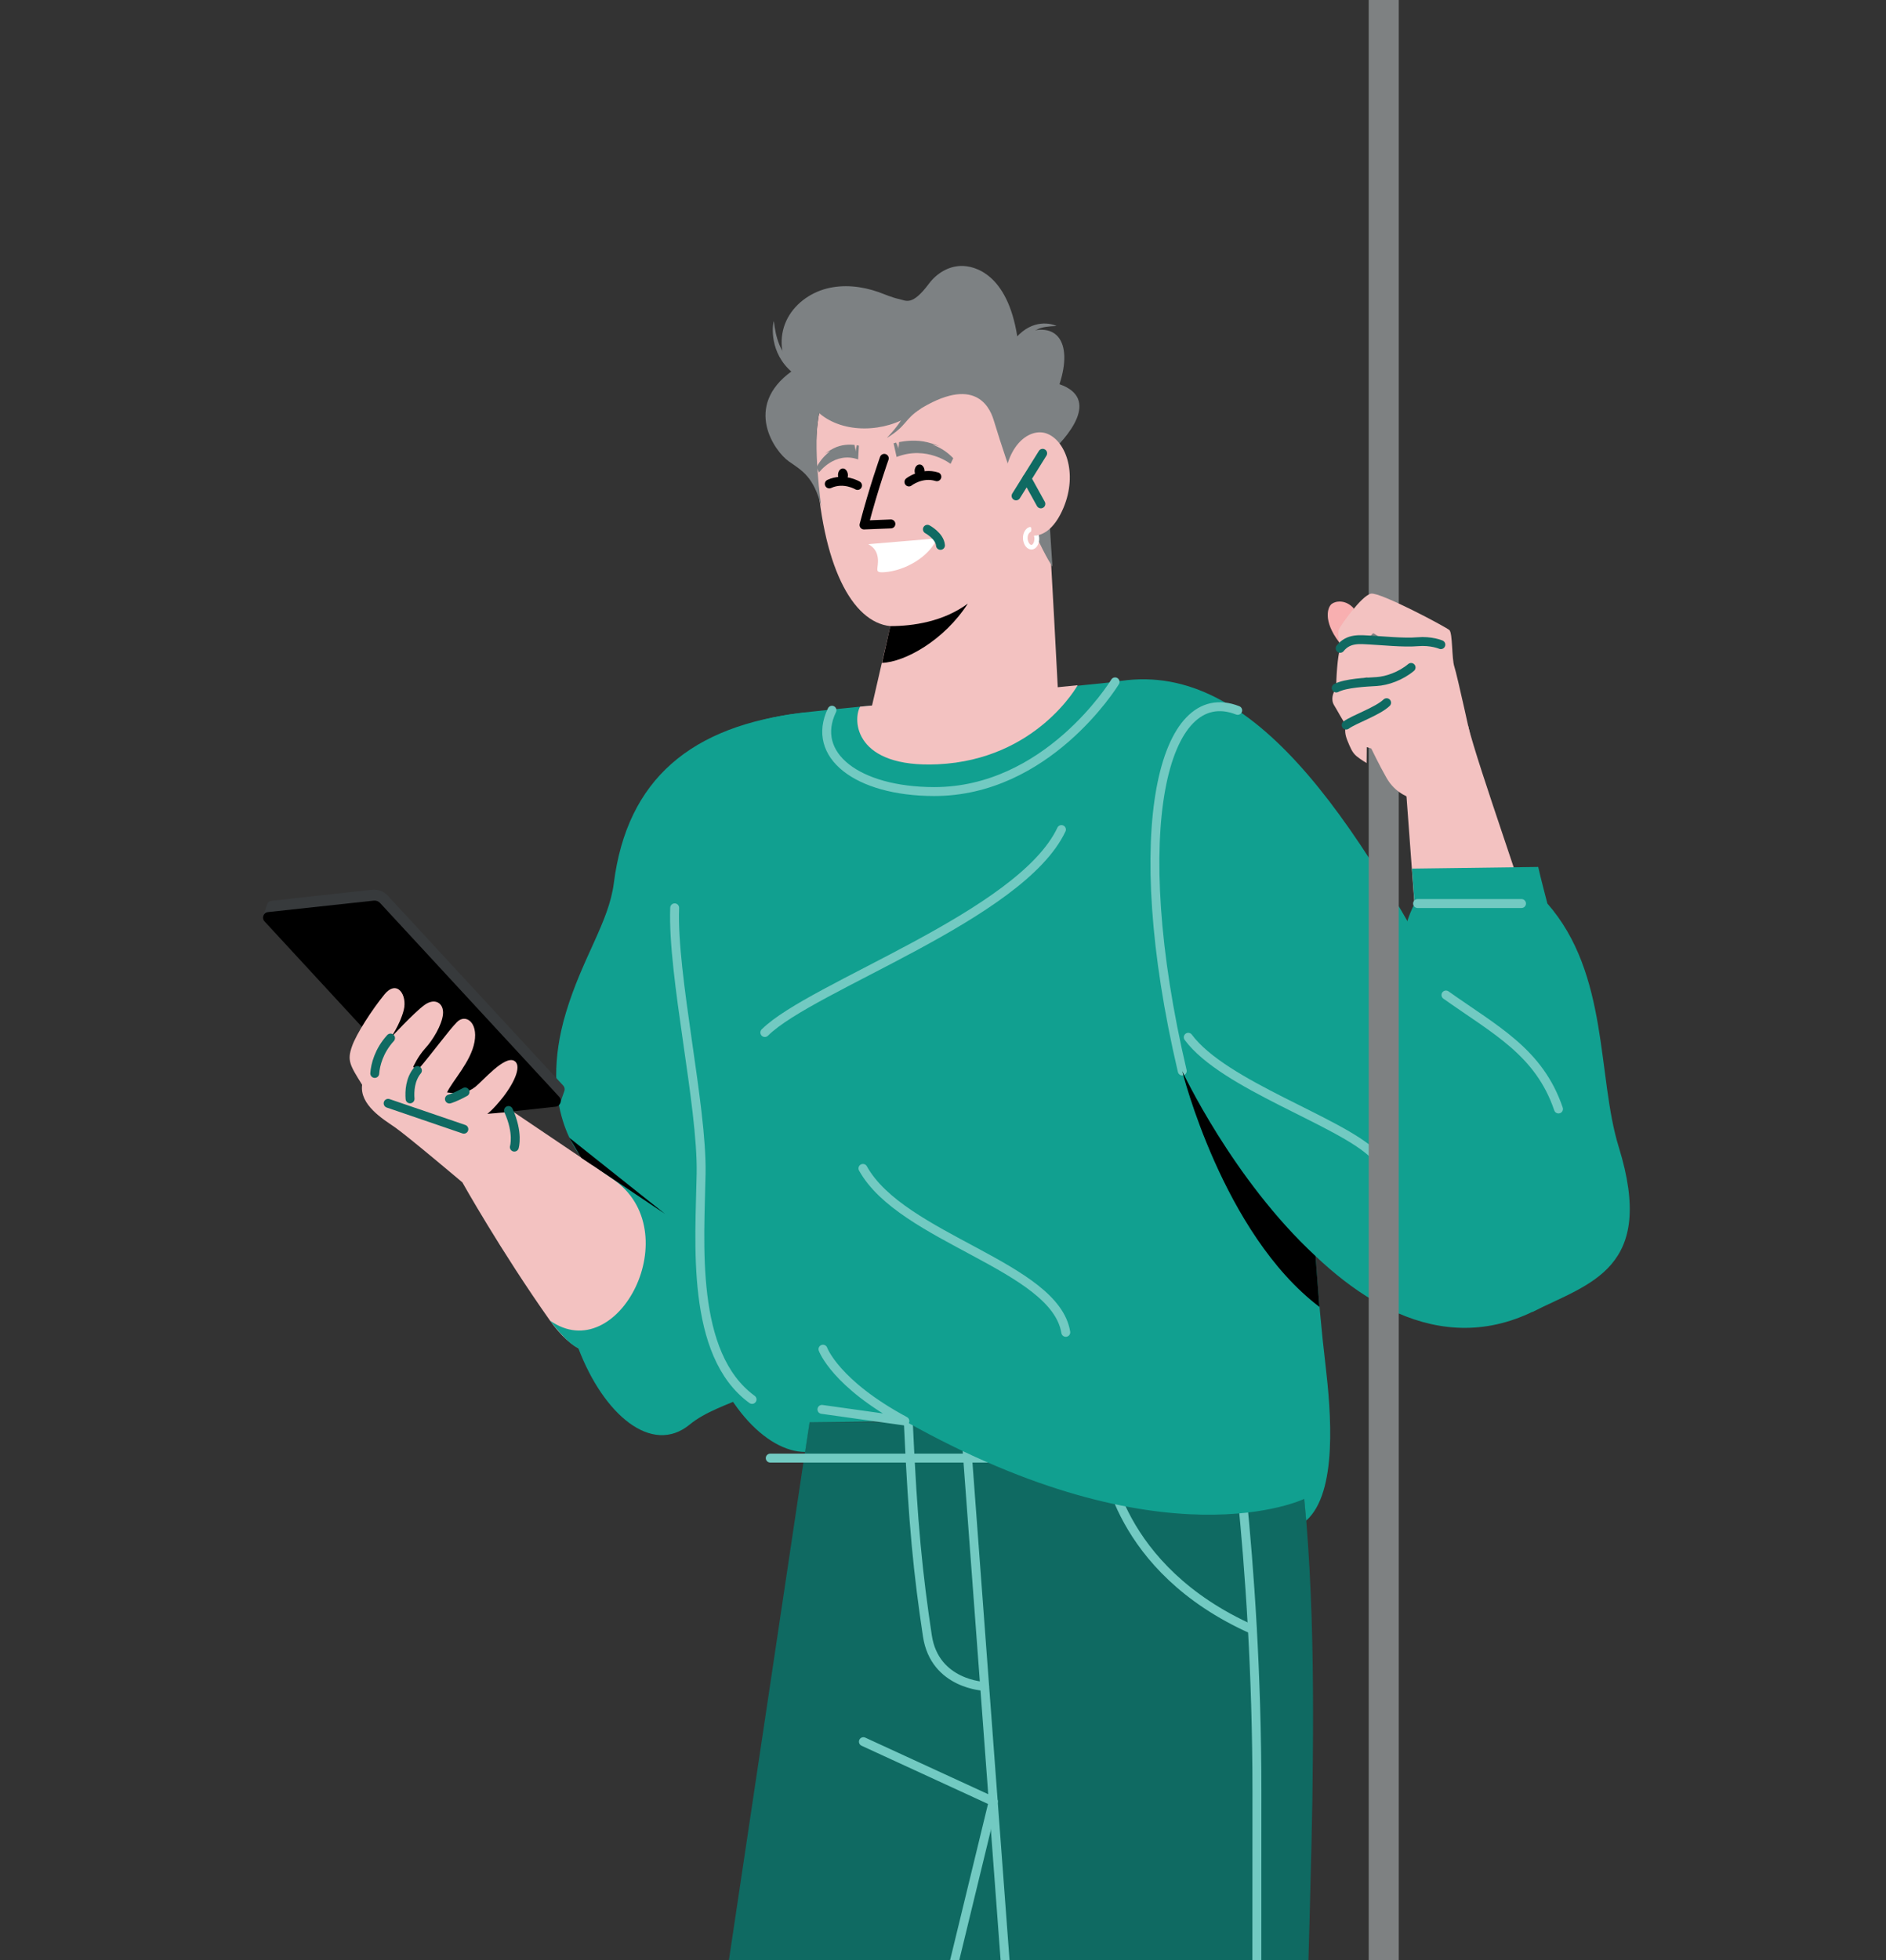 <svg width="154" height="160" viewBox="0 0 154 160" fill="none" xmlns="http://www.w3.org/2000/svg">
<rect x="0" y="0" width="154" height="160" fill="#333333" stroke="none"/>
<g clip-path="url(#clip0_4486_40523)">
<g clip-path="url(#clip1_4486_40523)">
<path d="M92.854 79.099C94.707 75.21 93.946 72.159 92.142 71.396C90.339 70.634 87.996 71.934 86.216 74.435C85.947 71.797 84.634 69.846 82.707 69.146C80.511 68.346 77.211 70.096 75.309 75.61C75.039 73.985 74.769 72.872 73.493 72.334C71.088 71.321 66.402 74.322 65.297 79.099H92.854Z" fill="white"/>
<path d="M37.753 96.504C37.753 96.504 40.869 102.068 44.906 107.782C48.427 112.771 52.574 110.67 55.961 105.294C60.942 97.391 66.917 77.173 66.917 77.173C66.917 77.173 66.5 62.906 62.255 63.644C58.01 64.382 53.433 65.019 51.261 72.221C49.102 79.436 48.354 95.091 48.354 95.091L41.605 90.539L37.753 96.504Z" fill="#F3C2C1"/>
<path d="M44.906 107.782C44.906 107.782 46.268 109.633 47.225 110.045C49.286 115.472 53.225 118.81 56.317 116.272C58.82 114.209 63.531 113.909 64.279 111.083C67.163 100.08 66.93 77.185 66.93 77.185C66.93 77.185 69.911 57.68 65.617 58.167C56.427 59.218 51.2 63.606 50.121 72.084C49.716 75.26 47.581 78.111 46.219 82.624C43.863 90.439 47.446 94.403 47.446 94.403C47.446 94.403 49.397 95.803 50.01 96.216C56.28 100.455 50.464 111.708 44.906 107.782Z" fill="#11A090"/>
<path d="M36.784 90.364L45.753 90.001C45.753 90.001 45.998 89.264 46.059 89.114C46.133 88.951 46.121 88.739 45.973 88.588L31.655 73.096C31.324 72.746 30.858 72.559 30.379 72.621L22.171 73.522C21.987 73.547 21.864 73.659 21.815 73.809C21.766 73.959 21.472 74.809 21.472 74.809L36.784 90.364Z" fill="#373A3C"/>
<path d="M36.465 91.302L45.372 90.327C45.753 90.29 45.925 89.814 45.667 89.527L31.042 73.71C30.907 73.56 30.711 73.485 30.514 73.51L21.864 74.447C21.509 74.485 21.349 74.935 21.595 75.198L36.465 91.302Z" fill="black"/>
<path d="M37.753 96.504C37.753 96.504 33.177 92.64 32.22 91.99C31.263 91.339 29.349 90.164 29.569 88.539C28.563 86.926 28.33 86.563 28.747 85.388C29.091 84.4 30.355 82.437 31.385 81.174C32.428 79.898 33.275 81.224 32.968 82.437C32.661 83.65 31.876 84.737 31.876 84.737C31.876 84.737 33.79 82.662 34.649 82.037C35.508 81.399 36.268 81.874 36.17 82.799C36.072 83.687 35.336 84.9 34.722 85.563C34.109 86.238 33.741 87.076 33.741 87.076L34.072 87.388C35.532 85.663 36.624 84.125 37.311 83.425C37.998 82.724 39.041 83.412 38.747 85.037C38.452 86.663 36.956 88.201 36.502 89.164C37.52 89.301 38.182 89.214 38.821 88.701C39.459 88.189 41.176 86.163 41.974 86.576C42.612 86.913 42.096 88.239 41.053 89.576C40.231 90.614 39.79 90.914 39.79 90.914L41.422 90.777C41.422 90.777 41.74 91.79 41.348 93.365C40.943 94.915 37.753 96.504 37.753 96.504Z" fill="#F3C2C1"/>
<path d="M41.52 90.64C42.354 92.49 41.998 93.628 41.998 93.628" stroke="#0F6A62" stroke-width="0.728" stroke-miterlimit="10" stroke-linecap="round" stroke-linejoin="round"/>
<path d="M47.47 94.503L54.304 99.08L46.489 92.865L47.47 94.503Z" fill="black"/>
<path d="M31.888 84.726C30.931 85.776 30.649 86.926 30.6 87.614" stroke="#0F6A62" stroke-width="0.728" stroke-miterlimit="10" stroke-linecap="round" stroke-linejoin="round"/>
<path d="M31.692 90.052L37.876 92.165" stroke="#0F6A62" stroke-width="0.728" stroke-miterlimit="10" stroke-linecap="round" stroke-linejoin="round"/>
<path d="M34.084 87.376C33.483 88.101 33.434 89.064 33.483 89.689" stroke="#0F6A62" stroke-width="0.728" stroke-miterlimit="10" stroke-linecap="round" stroke-linejoin="round"/>
<path d="M37.974 89.127C37.164 89.577 36.698 89.702 36.698 89.702" stroke="#0F6A62" stroke-width="0.728" stroke-miterlimit="10" stroke-linecap="round" stroke-linejoin="round"/>
<path d="M66.095 116.072L41.557 279.946H53.298L82.389 164.287L91.1 279.946H102.609C103.357 273.194 106.94 161.973 107.161 146.919C107.283 137.704 107.345 126.85 105.762 116.072H66.095Z" fill="#0F6A62"/>
<path d="M82.389 164.299L78.794 116.072" stroke="#72CAC2" stroke-width="0.728" stroke-miterlimit="10" stroke-linecap="round" stroke-linejoin="round"/>
<path d="M80.401 137.641C80.401 137.641 76.328 137.504 75.726 133.527C74.978 128.538 74.549 124.55 74.168 116.072" stroke="#72CAC2" stroke-width="0.728" stroke-miterlimit="10" stroke-linecap="round" stroke-linejoin="round"/>
<path d="M49.139 278.658L81.1 147.031" stroke="#72CAC2" stroke-width="0.728" stroke-miterlimit="10" stroke-linecap="round" stroke-linejoin="round"/>
<path d="M100.191 112.296C100.191 112.296 102.633 126.863 102.633 146.206C102.633 168.075 102.559 278.671 102.559 278.671" stroke="#72CAC2" stroke-width="0.728" stroke-miterlimit="10" stroke-linecap="round" stroke-linejoin="round"/>
<path d="M102.265 133.002C91.1 128.026 90.327 119.011 90.327 119.011" stroke="#72CAC2" stroke-width="0.728" stroke-miterlimit="10" stroke-linecap="round" stroke-linejoin="round"/>
<path d="M62.893 119.011H106.216" stroke="#72CAC2" stroke-width="0.728" stroke-miterlimit="10" stroke-linecap="round" stroke-linejoin="round"/>
<path d="M106.498 122.337L106.657 124.112C109.246 121.824 108.682 115.247 108.228 111.371C106.927 100.468 106.682 86.189 106.228 72.622C105.884 62.469 96.265 55.117 92.18 55.542C79.051 56.905 70.573 57.593 65.629 58.155C60.979 58.68 50.746 60.919 52.096 75.398C53.237 87.677 55.85 102.844 56.967 107.557C58.648 114.61 62.611 118.498 65.739 118.511L66.107 116.085L73.91 115.997C95.087 127.889 106.498 122.337 106.498 122.337Z" fill="#11A090"/>
<path d="M66.659 37.836C67.089 46.139 69.579 50.79 72.696 51.103L71.052 58.255L86.413 56.892C86.413 56.892 85.799 44.988 85.615 42.55C85.002 34.423 84.781 24.082 74.966 25.157C70.819 25.633 66.23 29.384 66.659 37.836Z" fill="#F3C2C1"/>
<path d="M72.696 51.103C74.549 51.103 77.039 50.74 79.027 49.265C77.088 52.278 73.874 54.041 72.021 54.104L72.696 51.103Z" fill="black"/>
<path d="M72.205 37.411C72.205 37.411 71.346 39.812 70.549 42.85L72.745 42.763" stroke="black" stroke-width="0.728" stroke-miterlimit="10" stroke-linecap="round" stroke-linejoin="round"/>
<path d="M70.892 44.414C71.408 44.689 71.616 45.064 71.678 45.551C71.776 46.427 71.285 46.777 72.23 46.702C73.911 46.577 75.849 45.464 76.524 43.938C76.524 43.938 72.659 44.276 70.892 44.414Z" fill="white"/>
<path d="M76.794 44.513C76.732 43.738 75.726 43.2 75.726 43.2" stroke="#0F6A62" stroke-width="0.728" stroke-miterlimit="10" stroke-linecap="round" stroke-linejoin="round"/>
<path d="M75.493 38.424C75.505 38.724 75.334 38.974 75.113 38.986C74.892 38.999 74.695 38.761 74.683 38.474C74.671 38.174 74.843 37.923 75.064 37.911C75.284 37.886 75.481 38.124 75.493 38.424Z" fill="black"/>
<path d="M69.236 38.749C69.248 39.05 69.076 39.3 68.856 39.312C68.635 39.325 68.438 39.087 68.426 38.8C68.414 38.499 68.586 38.249 68.806 38.237C69.027 38.224 69.211 38.449 69.236 38.749Z" fill="black"/>
<path d="M86.511 31.36C87.652 27.884 86.266 25.883 83.064 27.459C82.254 22.307 79.53 21.682 78.487 21.707C77.444 21.719 76.475 22.319 75.849 23.157C74.463 25.008 73.997 24.533 73.408 24.408C72.819 24.282 72.279 24.032 71.715 23.832C70.353 23.357 68.868 23.195 67.482 23.557C66.095 23.92 64.819 24.858 64.206 26.183C63.592 27.496 63.703 29.197 64.635 30.309C60.672 33.173 63.236 36.836 64.414 37.661C65.494 38.412 66.451 38.912 67.064 41.363C67.064 41.363 66.316 36.274 66.893 33.723C68.88 35.436 72.291 35.298 74.451 33.823C79.334 30.497 80.745 32.985 81.137 34.285C83.898 43.338 85.935 46.252 85.935 46.252L85.358 37.324C87.309 35.648 89.861 32.523 86.511 31.36Z" fill="#7D8183"/>
<path d="M77.837 37.399L77.616 37.862C77.616 37.862 75.677 36.336 73.211 37.299L72.966 36.186C72.966 36.186 73.039 36.161 73.174 36.124L73.383 36.636L73.322 36.099L73.407 36.486V36.086C73.935 35.986 74.819 35.874 75.726 36.099C75.837 36.124 76.426 36.286 76.708 36.424C76.328 36.299 76.131 36.286 76.131 36.286C76.72 36.499 77.309 36.849 77.837 37.399Z" fill="#7D8183"/>
<path d="M66.672 38.136L66.88 38.561C66.88 38.561 68.144 36.823 70.07 37.498L70.132 36.373C70.132 36.373 70.07 36.361 69.96 36.336L69.862 36.861L69.85 36.323L69.825 36.711L69.776 36.31C69.383 36.273 68.709 36.261 68.058 36.598C67.985 36.636 67.567 36.861 67.359 37.036C67.629 36.873 67.776 36.836 67.776 36.836C67.396 37.123 67.003 37.523 66.672 38.136Z" fill="#7D8183"/>
<path d="M64.696 30.397C62.807 28.809 63.064 26.558 63.187 26.208C63.334 27.446 63.666 28.921 64.892 29.684L64.696 30.397Z" fill="#7D8183"/>
<path d="M82.953 27.571C84.34 25.995 85.861 26.408 86.278 26.608C84.928 26.658 84.475 26.82 83.616 27.821L82.953 27.571Z" fill="#7D8183"/>
<path d="M75.174 33.36C73.776 34.285 74.095 34.723 72.414 35.748C74.119 33.935 73.739 33.585 74.831 32.46L75.174 33.36Z" fill="#7D8183"/>
<path d="M81.959 39.812C82.106 36.198 84.143 34.923 85.431 35.373C86.977 35.898 88.032 38.586 86.842 41.437C85.554 44.501 83.517 44.013 82.757 42.725C81.972 41.362 81.959 39.812 81.959 39.812Z" fill="#F3C2C1"/>
<path d="M85.137 36.998L82.966 40.474" stroke="#0F6A62" stroke-width="0.728" stroke-miterlimit="10" stroke-linecap="round" stroke-linejoin="round"/>
<path d="M83.849 39.062L84.99 41.125" stroke="#0F6A62" stroke-width="0.728" stroke-miterlimit="10" stroke-linecap="round" stroke-linejoin="round"/>
<path d="M84.253 44.851C83.885 44.876 83.566 44.488 83.529 43.976C83.493 43.463 83.812 43.026 84.131 43.013C84.229 43.001 84.241 43.363 84.155 43.413C84.02 43.488 83.898 43.651 83.91 43.963C83.934 44.263 84.094 44.476 84.217 44.476C84.352 44.463 84.474 44.226 84.462 43.926C84.462 43.876 84.425 43.726 84.425 43.726C84.56 43.713 84.818 43.663 84.818 43.663C84.83 43.738 84.842 43.813 84.855 43.888C84.891 44.401 84.621 44.826 84.253 44.851Z" fill="white"/>
<path d="M76.499 38.911C75.248 38.524 74.217 39.337 74.217 39.337" stroke="black" stroke-width="0.728" stroke-miterlimit="10" stroke-linecap="round" stroke-linejoin="round"/>
<path d="M67.714 39.499C68.904 38.949 70.021 39.624 70.021 39.624" stroke="black" stroke-width="0.728" stroke-miterlimit="10" stroke-linecap="round" stroke-linejoin="round"/>
<path d="M87.026 108.745C86.155 103.344 73.641 101.093 70.463 95.366" stroke="#72CAC2" stroke-width="0.728" stroke-miterlimit="10" stroke-linecap="round" stroke-linejoin="round"/>
<path d="M62.451 84.275C66.267 80.487 83.358 74.735 86.671 67.708" stroke="#72CAC2" stroke-width="0.728" stroke-miterlimit="10" stroke-linecap="round" stroke-linejoin="round"/>
<path d="M119.479 83.575C110.363 65.957 101.934 53.666 91.063 55.654C88.352 56.154 97.185 88.389 97.185 88.389C97.185 88.389 111.43 117.635 127.895 105.381C131.049 103.043 119.479 83.575 119.479 83.575Z" fill="#11A090"/>
<path d="M101.063 57.98C94.989 55.592 91.91 67.683 96.535 87.414" stroke="#72CAC2" stroke-width="0.728" stroke-miterlimit="10" stroke-linecap="round" stroke-linejoin="round"/>
<path d="M112.166 94.216C109.418 91.515 99.934 88.577 97.026 84.663" stroke="#72CAC2" stroke-width="0.728" stroke-miterlimit="10" stroke-linecap="round" stroke-linejoin="round"/>
<path d="M107.418 102.518C100.645 96.253 96.535 87.426 96.535 87.426C96.535 87.426 99.823 100.667 107.737 106.669C107.737 106.657 107.455 103.03 107.418 102.518Z" fill="black"/>
<path d="M67.199 110.12C67.199 110.12 68.206 112.933 73.886 115.984L67.114 115.034" stroke="#72CAC2" stroke-width="0.728" stroke-miterlimit="10" stroke-linecap="round" stroke-linejoin="round"/>
<path d="M91.051 55.654C90.879 55.942 85.456 64.62 76.266 64.607C69.984 64.594 66.168 61.631 67.935 57.968" stroke="#72CAC2" stroke-width="0.728" stroke-miterlimit="10" stroke-linecap="round" stroke-linejoin="round"/>
<path d="M70.23 57.679L87.996 55.929C87.996 55.929 84.634 62.005 76.573 62.381C69.813 62.693 69.604 58.817 70.23 57.679Z" fill="#F3C2C1"/>
<path d="M61.408 114.221C56.341 110.533 57.151 101.342 57.249 95.778C57.347 90.214 54.881 79.661 55.09 74.097" stroke="#72CAC2" stroke-width="0.728" stroke-miterlimit="10" stroke-linecap="round" stroke-linejoin="round"/>
<path d="M81.1 147.032L70.5 142.155" stroke="#72CAC2" stroke-width="0.728" stroke-miterlimit="10" stroke-linecap="round" stroke-linejoin="round"/>
<path d="M114.215 291.337V0H111.761V291.337" fill="#7E8182"/>
<path d="M110.547 49.664C109.896 48.927 109.074 49.039 108.743 49.289C108.412 49.539 108.007 50.652 109.332 52.403L110.547 49.664Z" fill="#F8AFB0"/>
<path d="M130.534 103.068C133.736 96.978 121.81 66.82 119.859 59.18L114.559 61.118L116.743 90.614L130.534 103.068Z" fill="#F3C2C1"/>
<path d="M125.123 107.082C129.822 104.719 135.257 103.581 132.177 93.616C130.398 87.864 131.404 79.511 126.35 73.747C126.35 73.747 125.736 71.409 125.601 70.759L115.295 70.896L115.503 73.76C113.405 77.823 115.025 82.237 115.025 82.237L114.559 94.241L125.123 107.082Z" fill="#11A090"/>
<path d="M127.258 90.515C125.675 85.863 122.117 84.088 118.068 81.212" stroke="#72CAC2" stroke-width="0.728" stroke-miterlimit="10" stroke-linecap="round" stroke-linejoin="round"/>
<path d="M124.239 73.747H115.749" stroke="#72CAC2" stroke-width="0.728" stroke-miterlimit="10" stroke-linecap="round" stroke-linejoin="round"/>
<path d="M108.939 57.568C109.222 58.018 109.626 58.818 109.921 59.18C109.774 59.581 109.835 59.993 110.031 60.468C110.228 60.944 110.399 61.419 110.768 61.719C111.136 62.019 111.59 62.281 111.59 62.281L111.602 60.981L111.97 61.093C111.97 61.093 112.632 62.469 113.197 63.457C113.761 64.457 114.559 64.97 115.761 65.37L120.239 60.856C120.239 60.856 118.976 55.067 118.755 54.416C118.534 53.754 118.62 51.691 118.35 51.428C118.08 51.178 112.718 48.327 111.958 48.452C111.197 48.59 109.467 51.041 109.332 51.366C109.197 51.691 109.369 52.591 109.43 52.916C109.209 53.554 109.099 55.429 109.111 56.154C108.817 56.555 108.657 57.117 108.939 57.568ZM113.221 52.316L111.712 52.178C111.712 52.178 112.044 51.691 112.142 51.691C112.228 51.703 112.89 52.203 113.221 52.316ZM111.05 55.729C111.05 55.729 111.344 55.267 111.602 55.304C111.859 55.329 113.283 55.492 113.283 55.492C112.522 55.654 111.05 55.729 111.05 55.729Z" fill="#F3C2C1"/>
<path d="M109.43 52.916C110.117 52.053 111.087 52.203 111.884 52.241C112.682 52.278 114.632 52.478 115.749 52.378C116.865 52.278 117.651 52.616 117.651 52.616" stroke="#0F6A62" stroke-width="0.728" stroke-miterlimit="10" stroke-linecap="round" stroke-linejoin="round"/>
<path d="M109.111 56.154C109.884 55.754 111.54 55.679 112.399 55.629C113.258 55.579 114.387 55.179 115.221 54.478" stroke="#0F6A62" stroke-width="0.728" stroke-miterlimit="10" stroke-linecap="round" stroke-linejoin="round"/>
<path d="M109.921 59.18C110.535 58.717 112.498 58.055 113.222 57.355" stroke="#0F6A62" stroke-width="0.728" stroke-miterlimit="10" stroke-linecap="round" stroke-linejoin="round"/>
</g>
</g>
<defs>
<clipPath id="clip0_4486_40523">
<rect width="153" height="160" fill="white" transform="translate(0.667)"/>
</clipPath>
<clipPath id="clip1_4486_40523">
<rect width="153.163" height="272.102" fill="white" transform="translate(0.667)"/>
</clipPath>
</defs>
</svg>
